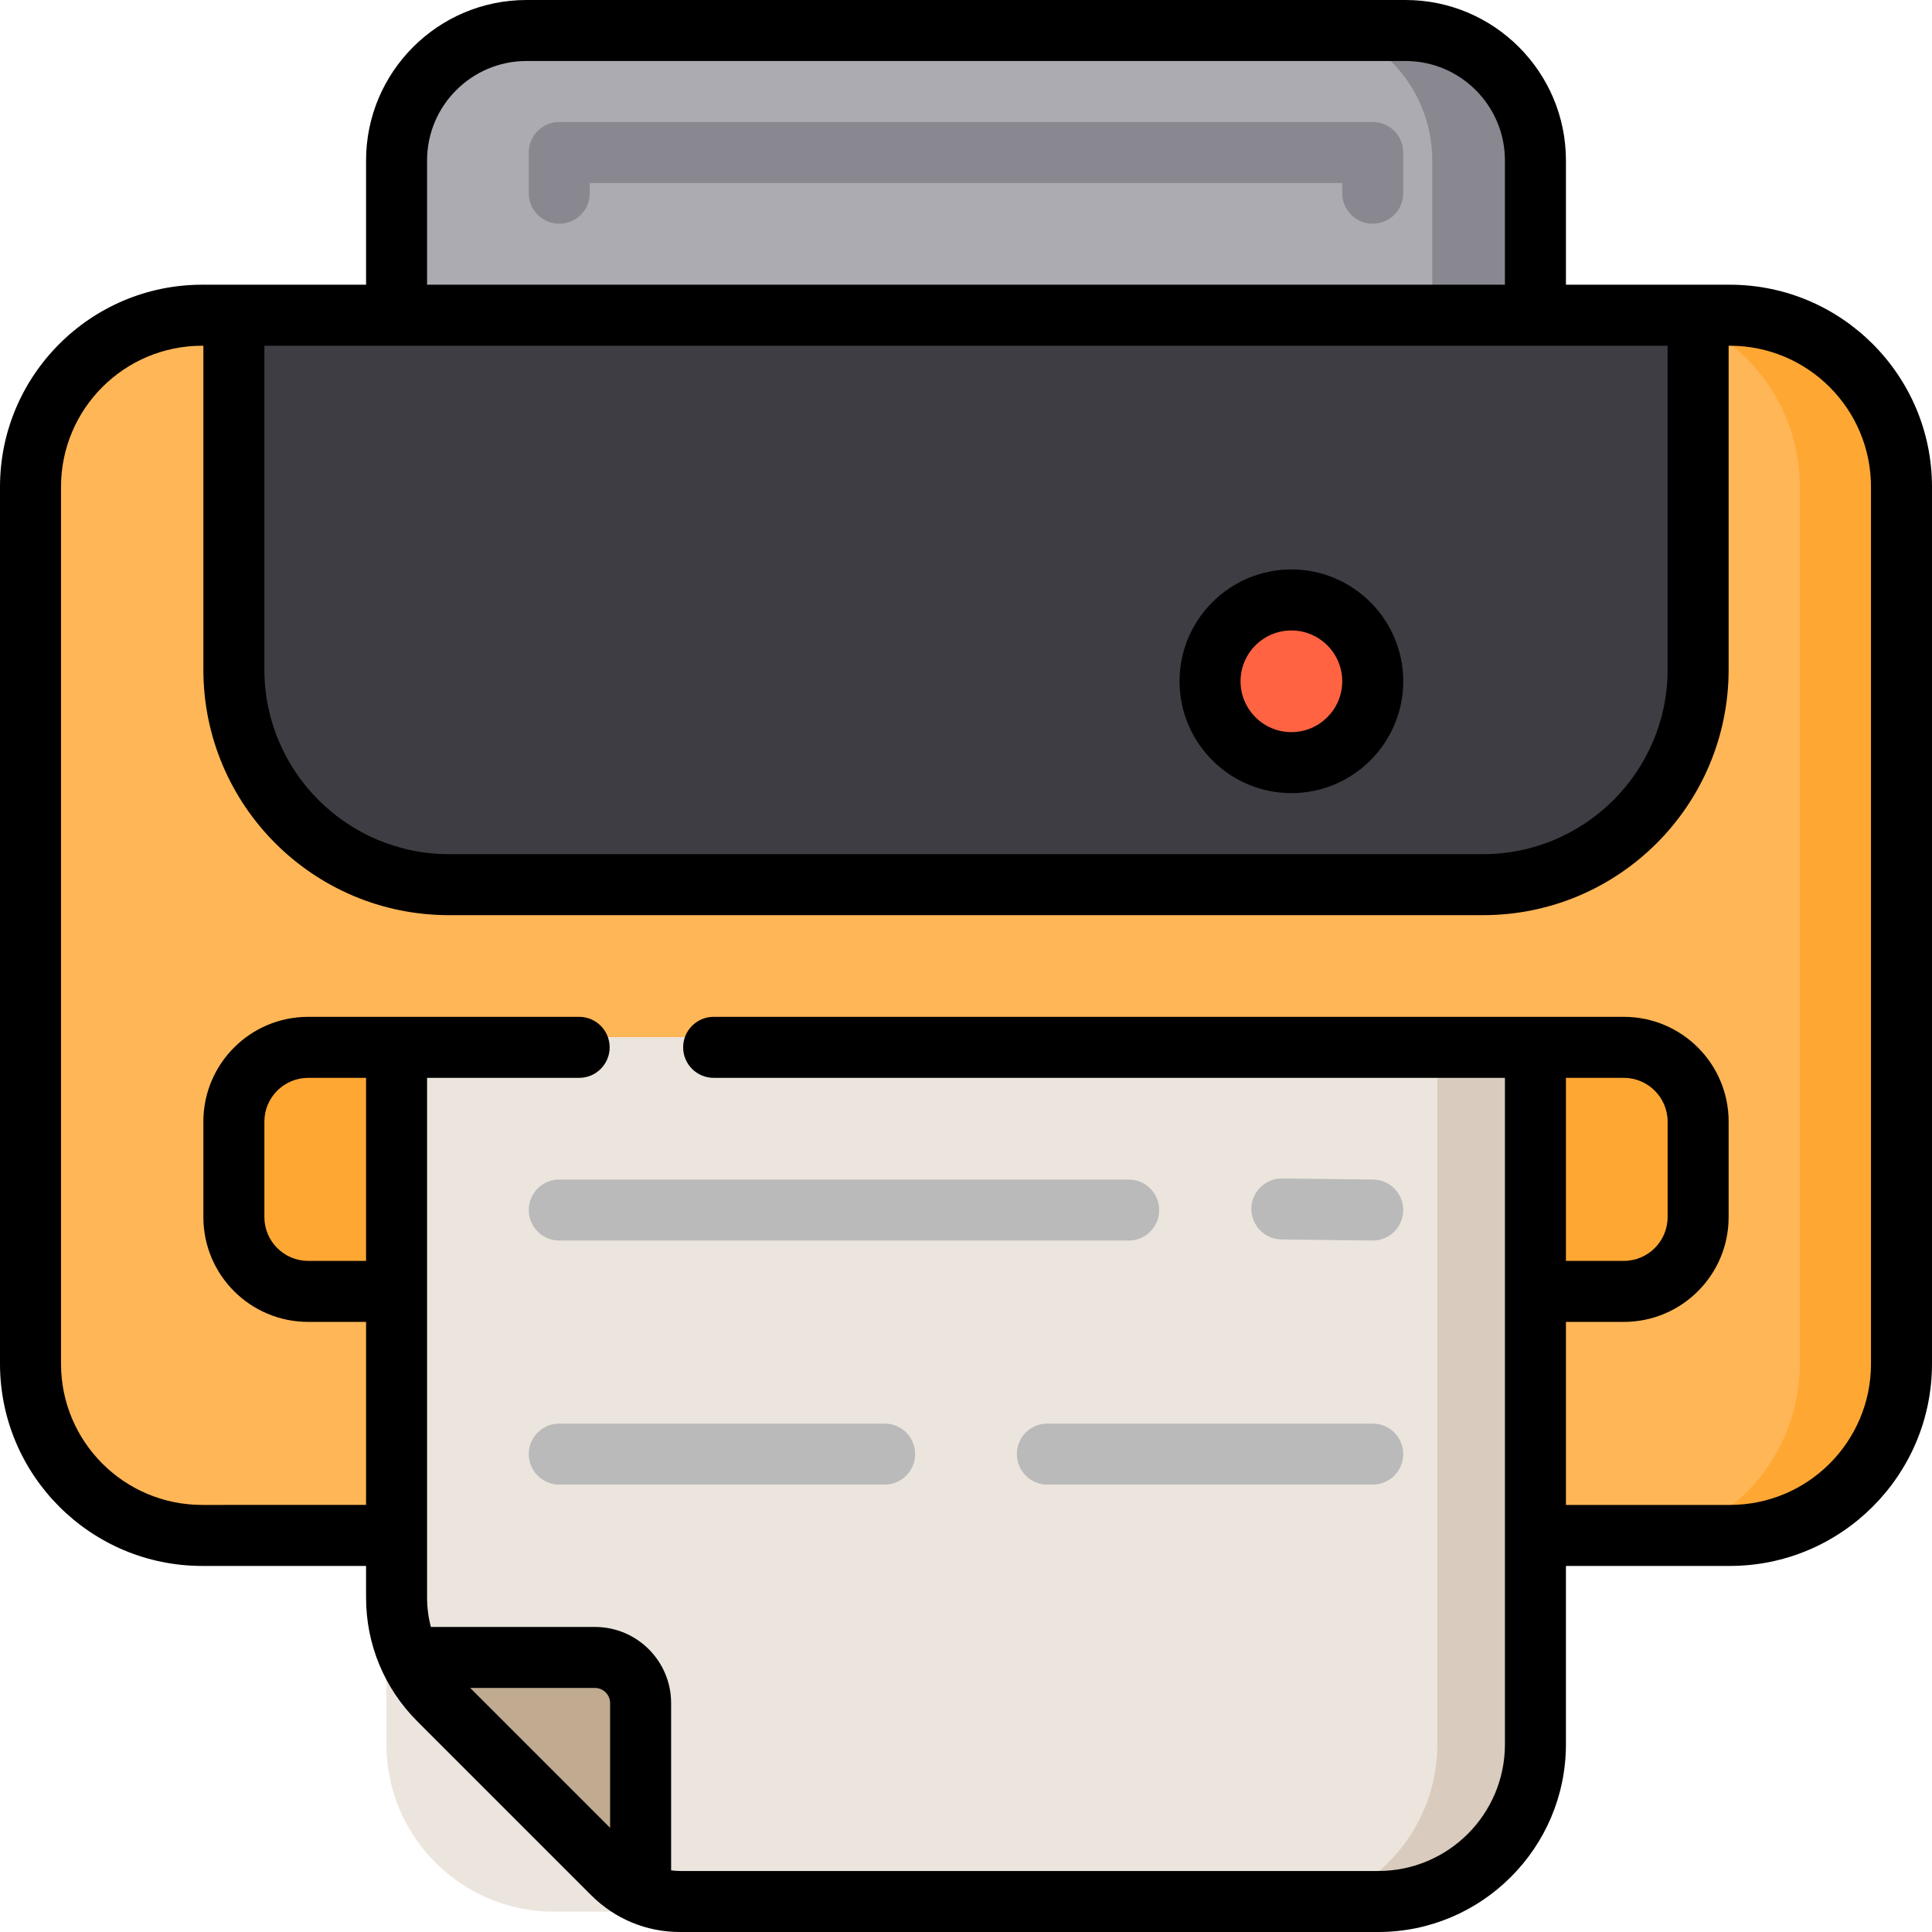 <?xml version="1.0" encoding="iso-8859-1"?>
<!-- Uploaded to: SVG Repo, www.svgrepo.com, Generator: SVG Repo Mixer Tools -->
<svg height="800px" width="800px" version="1.1" id="Layer_1" xmlns="http://www.w3.org/2000/svg" xmlns:xlink="http://www.w3.org/1999/xlink" 
	 viewBox="0 0 512 512" xml:space="preserve">
<path style="fill:#ACABB1;" d="M102.4,130.425V42.513c0-20.47,16.653-37.124,37.124-37.124h232.951
	c20.471,0,37.125,16.653,37.125,37.124v87.912H102.4z"/>
<path style="fill:#898790;" d="M372.476,5.389h-30.036c20.47,0,37.124,16.653,37.124,37.124v87.912H409.6V42.513
	C409.6,22.043,392.947,5.389,372.476,5.389z"/>
<path style="fill:#FFB656;" d="M458.429,80.842h-54.218H107.789H53.571c-26.568,0-48.182,21.615-48.182,48.182v232.394
	c0,26.567,21.614,48.182,48.182,48.182h54.218h296.421h54.218c26.567,0,48.182-21.615,48.182-48.182V129.024
	C506.611,102.457,484.995,80.842,458.429,80.842z"/>
<g>
	<path style="fill:#FFA733;" d="M458.429,80.842h-29.642c26.567,0,48.182,21.615,48.182,48.182v232.394
		c0,26.567-21.615,48.182-48.182,48.182h29.642c26.567,0,48.182-21.615,48.182-48.182V129.024
		C506.611,102.457,484.995,80.842,458.429,80.842z"/>
	<path style="fill:#FFA733;" d="M430.332,274.863H81.668c-12.343,0-22.384,10.041-22.384,22.384v25.297
		c0,12.342,10.041,22.383,22.384,22.383h348.664c12.342,0,22.384-10.041,22.384-22.384v-25.297
		C452.716,284.904,442.675,274.863,430.332,274.863z"/>
</g>
<g>
	<path style="fill:#ECE5DD;" d="M146.751,506.611c-24.455,0-44.351-19.896-44.351-44.351V274.863h307.2v148.524
		c0,3.551-0.461,7.094-1.37,10.529l-2.123,8.021h-51.773c-5.187,0-9.407,4.22-9.407,9.407v53.73l-9.332,1.263
		c-0.991,0.135-1.488,0.203-188.839,0.275h-0.004V506.611z"/>
	<path style="fill:#ECE5DD;" d="M365.249,506.611c24.455,0,44.351-19.896,44.351-44.351V274.863H102.4v148.524
		c0,3.551,0.461,7.094,1.37,10.529l2.123,8.021l61.18,63.135l9.332,1.263c0.991,0.135,1.488,0.203,188.839,0.275H365.249z"/>
</g>
<path style="fill:#D9CBBD;" d="M380.918,274.863v187.396c0,24.302-19.651,44.093-43.896,44.339
	c8.903,0.004,18.298,0.008,28.223,0.012h0.004c24.455,0,44.351-19.896,44.351-44.351V274.863H380.918z"/>
<path style="fill:#3E3D43;" d="M118.975,237.137c-32.914,0-59.691-26.777-59.691-59.691V80.842h393.432v96.604
	c0,32.914-26.777,59.691-59.691,59.691H118.975z"/>
<path style="fill:#898790;" d="M363.789,32.337H148.211c-4.465,0-8.084,3.618-8.084,8.084V51.2c0,4.466,3.62,8.084,8.084,8.084
	c4.465,0,8.084-3.618,8.084-8.084v-2.695h199.411V51.2c0,4.466,3.618,8.084,8.084,8.084s8.084-3.618,8.084-8.084V40.421
	C371.874,35.955,368.255,32.337,363.789,32.337z"/>
<path style="fill:#FF6342;" d="M342.232,156.295c13.372,0,24.253,10.88,24.253,24.253c0,13.372-10.88,24.253-24.253,24.253
	s-24.253-10.88-24.253-24.253C317.979,167.175,328.859,156.295,342.232,156.295z"/>
<g>
	<path style="fill:#BABABA;" d="M148.211,328.758h150.905c4.466,0,8.084-3.618,8.084-8.084s-3.618-8.084-8.084-8.084H148.211
		c-4.465,0-8.084,3.618-8.084,8.084S143.746,328.758,148.211,328.758z"/>
	<path style="fill:#BABABA;" d="M339.61,328.471l24.083,0.286c0.032,0.001,0.066,0.001,0.098,0.001c4.42,0,8.029-3.557,8.081-7.988
		c0.054-4.465-3.524-8.126-7.987-8.179l-24.083-0.286c-0.032-0.001-0.066-0.001-0.098-0.001c-4.42,0-8.029,3.557-8.081,7.988
		C331.569,324.757,335.147,328.419,339.61,328.471z"/>
	<path style="fill:#BABABA;" d="M234.442,377.263h-86.232c-4.465,0-8.084,3.618-8.084,8.084s3.62,8.084,8.084,8.084h86.232
		c4.465,0,8.084-3.618,8.084-8.084S238.907,377.263,234.442,377.263z"/>
	<path style="fill:#BABABA;" d="M371.874,385.347c0-4.466-3.618-8.084-8.084-8.084h-86.232c-4.466,0-8.084,3.618-8.084,8.084
		s3.618,8.084,8.084,8.084h86.232C368.255,393.432,371.874,389.813,371.874,385.347z"/>
</g>
<path style="fill:#C0AB91;" d="M167.121,505.079l-1.331-1.331l-59.896-61.811l-1.426-5.389h53.201
	c8.158,0,14.796,6.638,14.796,14.796v54.458L167.121,505.079z"/>
<path d="M342.232,210.189c16.344,0,29.642-13.298,29.642-29.642s-13.298-29.642-29.642-29.642s-29.642,13.298-29.642,29.642
	S325.887,210.189,342.232,210.189z M342.232,167.074c7.43,0,13.474,6.044,13.474,13.474s-6.044,13.474-13.474,13.474
	s-13.474-6.044-13.474-13.474S334.802,167.074,342.232,167.074z"/>
<path d="M458.429,75.453h-43.439V42.513C414.989,19.071,395.918,0,372.476,0H139.524c-23.442,0-42.513,19.071-42.513,42.513v32.939
	H53.571C24.032,75.453,0,99.484,0,129.024v232.394c0,29.54,24.032,53.571,53.571,53.571h43.439v8.398
	c0,12.383,4.823,24.025,13.578,32.782l46.095,46.095c6.279,6.278,14.626,9.736,23.506,9.736h185.06
	c27.426,0,49.739-22.313,49.739-49.741v-47.27h43.439c29.54,0,53.571-24.032,53.571-53.571V129.024
	C512,99.484,487.968,75.453,458.429,75.453z M113.179,42.513c0-14.526,11.819-26.345,26.345-26.345h232.951
	c14.528,0,26.346,11.819,26.346,26.345v32.939H113.179V42.513z M70.063,91.621h371.874v85.825c0,26.97-21.942,48.912-48.912,48.912
	h-274.05c-26.97,0-48.912-21.942-48.912-48.912V91.621z M97.011,334.147H81.668c-6.399,0-11.605-5.205-11.605-11.605v-25.297
	c0-6.398,5.206-11.604,11.605-11.604h15.343V334.147z M161.684,484.398l-37.072-37.072h33.055c2.215,0,4.017,1.802,4.017,4.017
	L161.684,484.398L161.684,484.398z M414.989,285.642h15.343c6.399,0,11.605,5.205,11.605,11.605v25.297
	c0,6.399-5.206,11.605-11.605,11.605h-15.343V285.642z M495.832,361.418c0,20.657-16.746,37.403-37.403,37.403h-43.439v-48.505
	h15.343c15.338,0,27.773-12.435,27.773-27.773v-25.297c0-15.338-12.435-27.773-27.773-27.773H189.126
	c-4.465,0-8.084,3.62-8.084,8.084c0,4.465,3.62,8.084,8.084,8.084h209.695v176.617c0,18.542-15.031,33.573-33.572,33.573H180.188
	c-0.79,0-1.566-0.072-2.336-0.177v-44.311c0-11.148-9.037-20.186-20.186-20.186H114.19c-0.663-2.505-1.011-5.11-1.011-7.771V285.642
	h40.302c4.465,0,8.084-3.62,8.084-8.084c0-4.465-3.62-8.084-8.084-8.084H81.668c-15.338,0-27.773,12.435-27.773,27.773v25.296
	c0,15.338,12.435,27.773,27.773,27.773h15.343v48.505H53.571c-20.657,0-37.403-16.746-37.403-37.403V129.024
	c0-20.657,16.746-37.403,37.403-37.403h0.323v85.825c0,35.942,29.138,65.08,65.08,65.08h274.05c35.942,0,65.08-29.138,65.08-65.08
	V91.621h0.323c20.657,0,37.403,16.746,37.403,37.403V361.418z"/>
</svg>